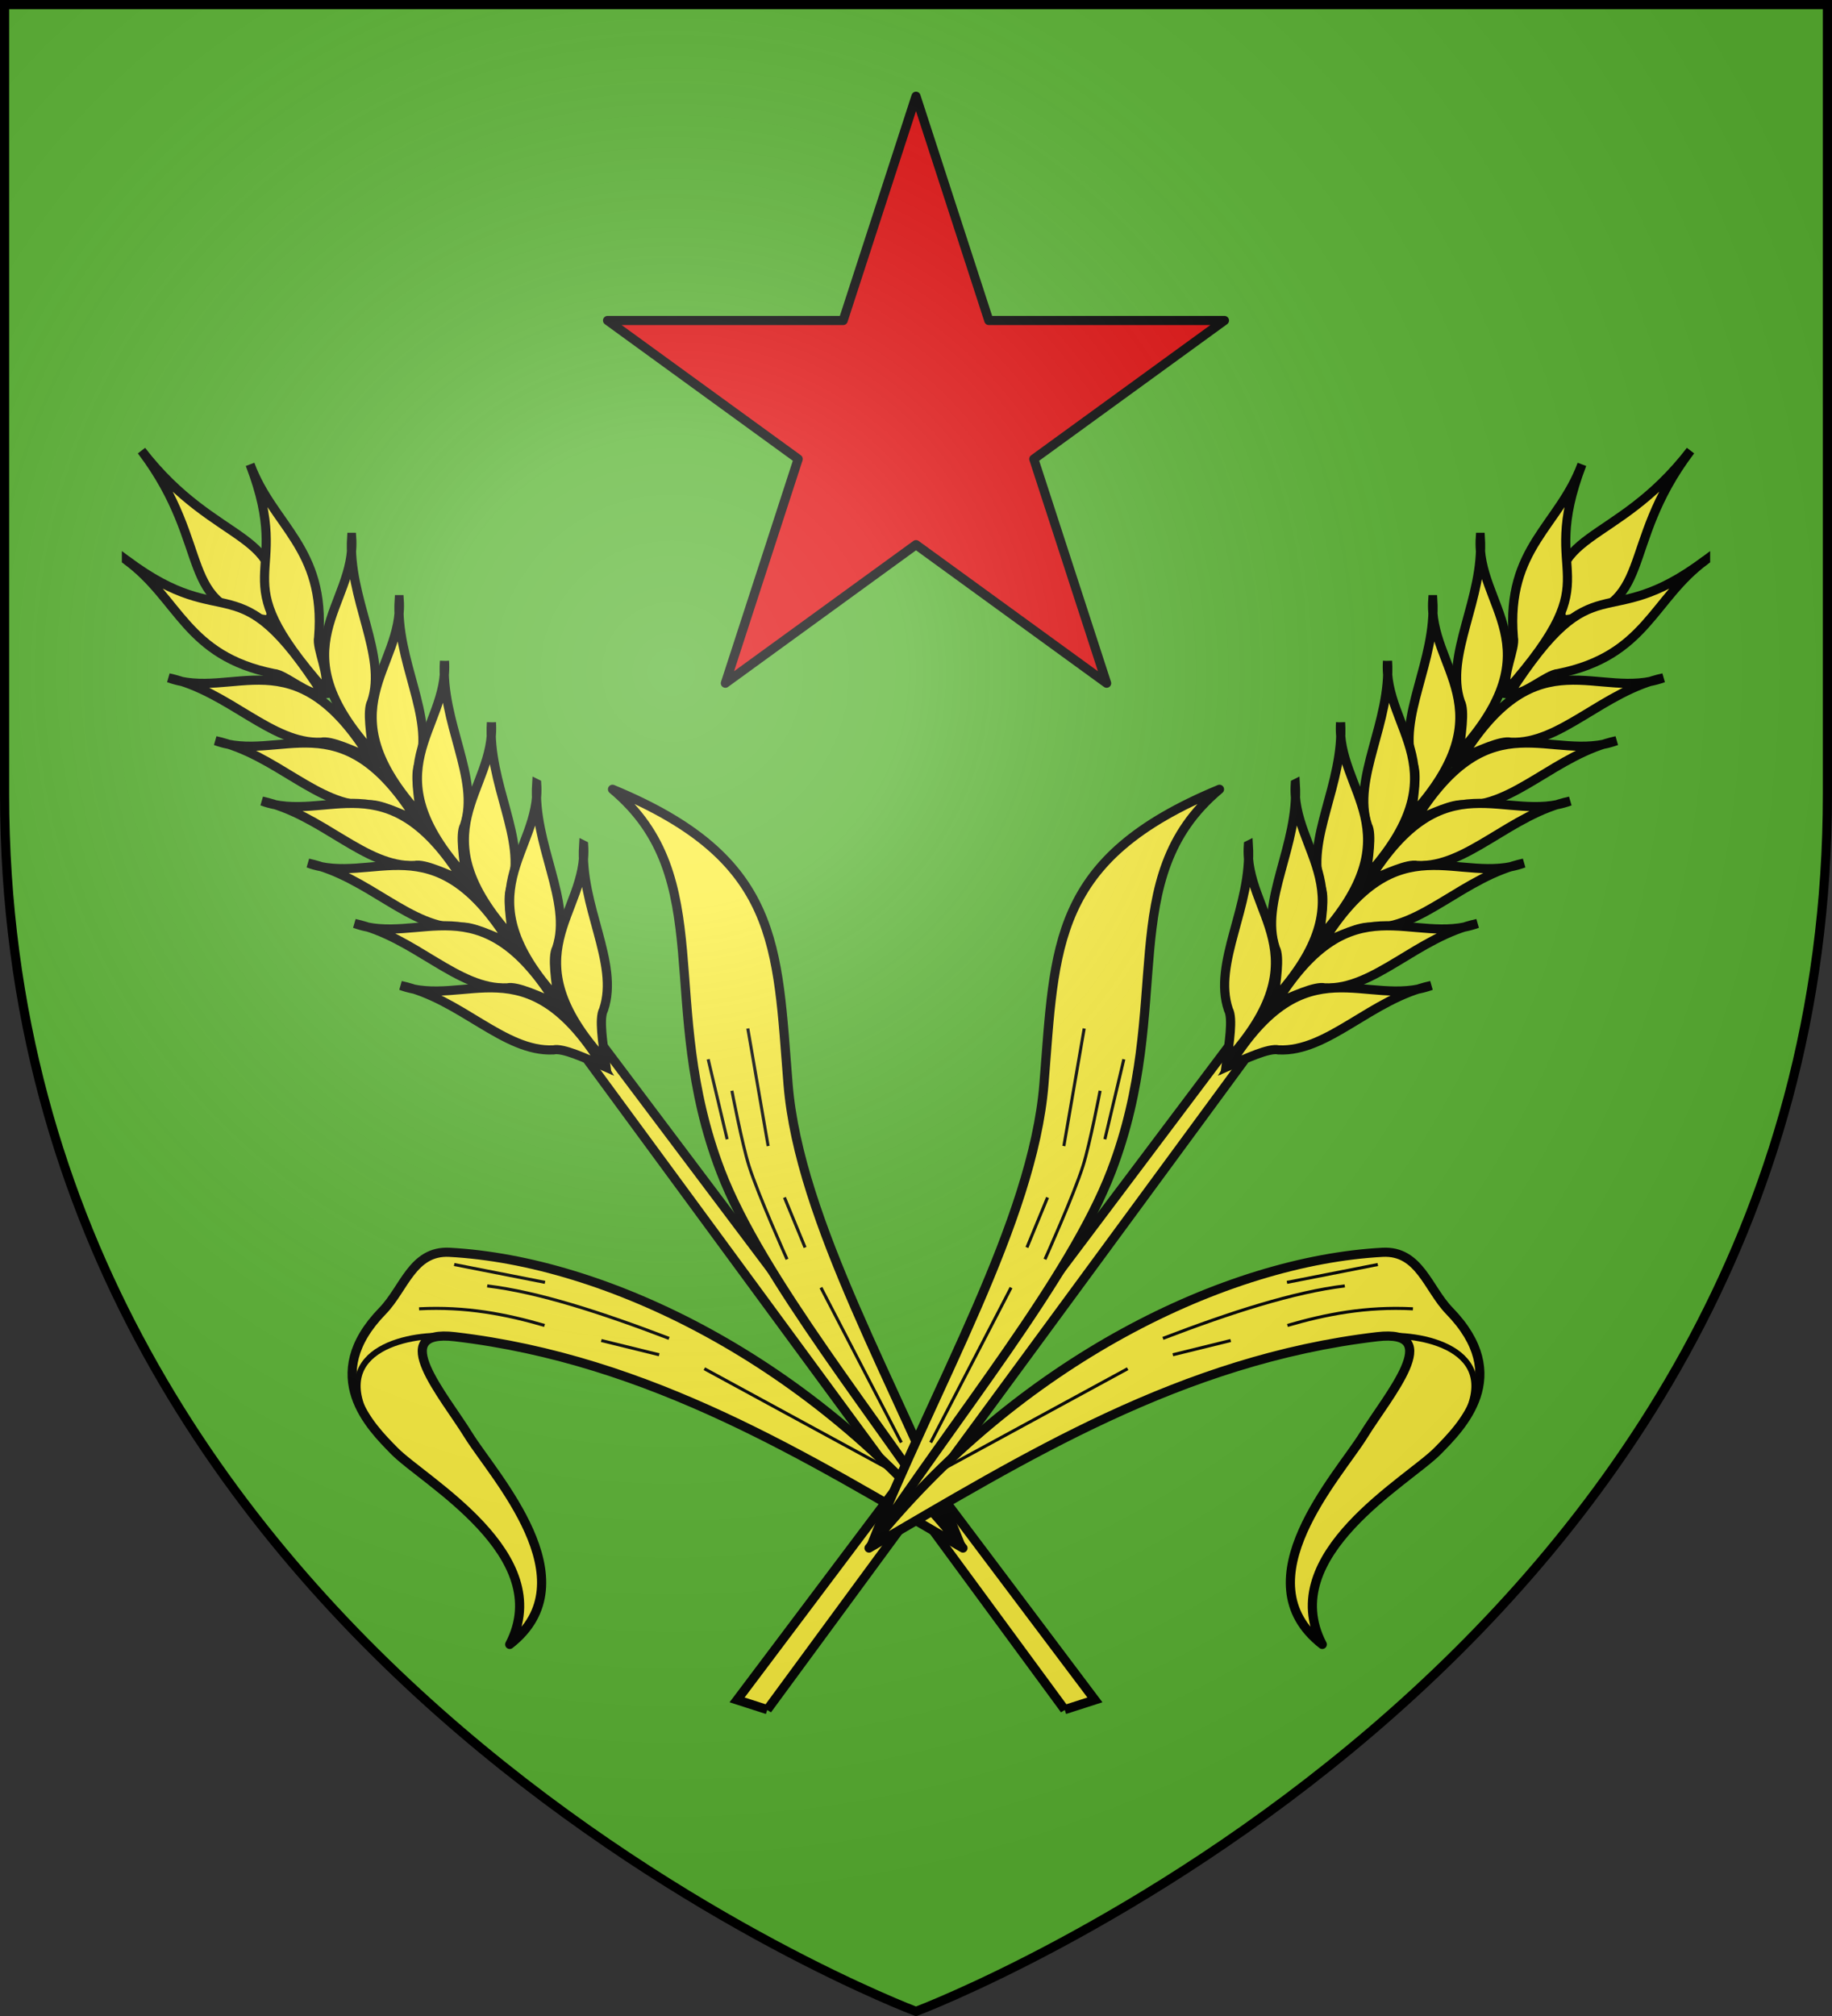 <svg xmlns="http://www.w3.org/2000/svg" xmlns:xlink="http://www.w3.org/1999/xlink" width="600" height="660" version="1.0"><rect width="100%" height="100%" fill="#333333" stroke="none"/><defs><radialGradient id="c" gradientUnits="userSpaceOnUse" cx="-80" cy="-80" r="405"><stop style="stop-color:#fff;stop-opacity:.31" offset="0"/><stop style="stop-color:#fff;stop-opacity:.25" offset=".19"/><stop style="stop-color:#6b6b6b;stop-opacity:.125" offset=".6"/><stop style="stop-color:#000;stop-opacity:.125" offset="1"/></radialGradient><path id="a" d="M-298.5-298.5h597V-40C298.5 246.31 0 358.5 0 358.5S-298.5 246.31-298.5-40v-258.5z"/></defs><use xlink:href="#a" style="fill:#5ab532" width="600" height="660" transform="translate(300 300)"/><g transform="translate(300 300)"><use xlink:href="#b" transform="matrix(-1 0 0 1 -.001 0)" width="600" height="660"/><g id="b"><path style="fill:#fcef3c;fill-opacity:1;fill-rule:evenodd;stroke:#000;stroke-width:3;stroke-linecap:butt;stroke-linejoin:miter;stroke-miterlimit:4;stroke-dasharray:none;stroke-opacity:1" d="M-62.415 273.7 93.013 62.164l-5.376-4.23-159.952 212.579 9.9 3.185z" transform="translate(13.72 -14)"/><path style="fill:#fcef3c;fill-opacity:1;fill-rule:evenodd;stroke:#000;stroke-width:3;stroke-linecap:butt;stroke-linejoin:miter;stroke-miterlimit:4;stroke-dasharray:none;stroke-opacity:1;display:inline" d="M239.938-138.474c-24.921 32.362-49.402 25.577-41.997 55.53 31.058-3.83 18.02-23.8 41.997-55.53z" transform="translate(13.72 -14)"/><path style="fill:#fcef3c;fill-opacity:1;fill-rule:evenodd;stroke:#000;stroke-width:3;stroke-linecap:butt;stroke-linejoin:miter;stroke-miterlimit:4;stroke-dasharray:none;stroke-opacity:1;display:inline" d="M244.873-102.635c-33.598 25.22-35.651-.794-64.361 43.863 4.896.653 12.28-6.498 16.127-6.729 28.768-5.77 30.883-24.416 48.234-37.134z" transform="translate(13.72 -14)"/><path style="fill:#fcef3c;fill-opacity:1;fill-rule:evenodd;stroke:#000;stroke-width:3;stroke-linecap:butt;stroke-linejoin:miter;stroke-miterlimit:4;stroke-dasharray:none;stroke-opacity:1;display:inline" d="M231.047-64.084c-21.3 7.704-41.075-14.315-66.091 26.263 5.334-2.32 12.972-5.92 16.109-5.186 16.178.802 30.439-16.831 49.982-21.077z" transform="translate(13.72 -14)"/><path style="fill:#fcef3c;fill-opacity:1;fill-rule:evenodd;stroke:#000;stroke-width:3;stroke-linecap:butt;stroke-linejoin:miter;stroke-miterlimit:4;stroke-dasharray:none;stroke-opacity:1;display:inline" d="M215.7-43.504c-21.3 7.703-41.075-14.316-66.092 26.263 5.334-2.32 12.972-5.921 16.109-5.186 16.178.801 30.439-16.832 49.983-21.077z" transform="translate(13.72 -14)"/><path style="fill:#fcef3c;fill-opacity:1;fill-rule:evenodd;stroke:#000;stroke-width:3;stroke-linecap:butt;stroke-linejoin:miter;stroke-miterlimit:4;stroke-dasharray:none;stroke-opacity:1;display:inline" d="M200.474-23.738c-21.3 7.703-41.075-14.316-66.091 26.263 5.334-2.32 12.972-5.921 16.109-5.187 16.178.802 30.439-16.83 49.982-21.076z" transform="translate(13.72 -14)"/><path style="fill:#fcef3c;fill-opacity:1;fill-rule:evenodd;stroke:#000;stroke-width:3;stroke-linecap:butt;stroke-linejoin:miter;stroke-miterlimit:4;stroke-dasharray:none;stroke-opacity:1;display:inline" d="M185.354-3.432c-21.3 7.703-41.075-14.316-66.092 26.263 5.334-2.32 12.972-5.921 16.11-5.186 16.178.802 30.438-16.831 49.982-21.077z" transform="translate(13.72 -14)"/><path style="fill:#fcef3c;fill-opacity:1;fill-rule:evenodd;stroke:#000;stroke-width:3;stroke-linecap:butt;stroke-linejoin:miter;stroke-miterlimit:4;stroke-dasharray:none;stroke-opacity:1;display:inline" d="M170.129 16.334c-21.3 7.703-41.076-14.316-66.092 26.263 5.334-2.32 12.972-5.921 16.109-5.186 16.178.801 30.439-16.832 49.983-21.077z" transform="translate(13.72 -14)"/><path style="fill:#fcef3c;fill-opacity:1;fill-rule:evenodd;stroke:#000;stroke-width:3;stroke-linecap:butt;stroke-linejoin:miter;stroke-miterlimit:4;stroke-dasharray:none;stroke-opacity:1;display:inline" d="M155.008 36.64c-21.3 7.703-41.075-14.315-66.092 26.263 5.335-2.32 12.972-5.921 16.11-5.186 16.178.802 30.438-16.831 49.982-21.077zM204.377-133.968c-15.023 39.233 10.555 34.063-24.5 73.933-1.972-4.528 2.875-13.593 2.04-17.355-2.351-29.246 14.996-36.4 22.46-56.578z" transform="translate(13.72 -14)"/><path style="fill:#fcef3c;fill-opacity:1;fill-rule:evenodd;stroke:#000;stroke-width:3;stroke-linecap:butt;stroke-linejoin:miter;stroke-miterlimit:4;stroke-dasharray:none;stroke-opacity:1;display:inline" d="M171.105-110.086c-1.557 22.597 25.046 35.564-7.102 70.763.766-5.766 2.13-14.1.563-16.914-5.214-15.336 7.824-33.89 6.54-53.849z" transform="translate(13.72 -14)"/><path style="fill:#fcef3c;fill-opacity:1;fill-rule:evenodd;stroke:#000;stroke-width:3;stroke-linecap:butt;stroke-linejoin:miter;stroke-miterlimit:4;stroke-dasharray:none;stroke-opacity:1;display:inline" d="M155.532-89.677c-1.557 22.597 25.046 35.565-7.102 70.763.765-5.766 2.13-14.099.563-16.913-5.214-15.336 7.824-33.891 6.54-53.85z" transform="translate(13.72 -14)"/><path style="fill:#fcef3c;fill-opacity:1;fill-rule:evenodd;stroke:#000;stroke-width:3;stroke-linecap:butt;stroke-linejoin:miter;stroke-miterlimit:4;stroke-dasharray:none;stroke-opacity:1;display:inline" d="M140.708-69.608c-1.558 22.596 25.045 35.564-7.103 70.763.766-5.766 2.131-14.1.563-16.914-5.214-15.336 7.824-33.89 6.54-53.85z" transform="translate(13.72 -14)"/><path style="fill:#fcef3c;fill-opacity:1;fill-rule:evenodd;stroke:#000;stroke-width:3;stroke-linecap:butt;stroke-linejoin:miter;stroke-miterlimit:4;stroke-dasharray:none;stroke-opacity:1;display:inline" d="M125.335-49.492c-1.558 22.596 25.045 35.564-7.102 70.763.765-5.766 2.13-14.1.562-16.914-5.214-15.336 7.825-33.891 6.54-53.85z" transform="translate(13.72 -14)"/><path style="fill:#fcef3c;fill-opacity:1;fill-rule:evenodd;stroke:#000;stroke-width:3;stroke-linecap:butt;stroke-linejoin:miter;stroke-miterlimit:4;stroke-dasharray:none;stroke-opacity:1;display:inline" d="M110.51-29.424c-1.557 22.597 25.046 35.564-7.102 70.763.766-5.766 2.13-14.1.563-16.914-5.214-15.336 7.824-33.89 6.54-53.85z" transform="translate(13.72 -14)"/><path style="fill:#fcef3c;fill-opacity:1;fill-rule:evenodd;stroke:#000;stroke-width:3;stroke-linecap:butt;stroke-linejoin:miter;stroke-miterlimit:4;stroke-dasharray:none;stroke-opacity:1;display:inline" d="M95.137-9.308c-1.557 22.596 25.046 35.564-7.102 70.763.766-5.766 2.13-14.1.563-16.914-5.214-15.336 7.824-33.89 6.54-53.85z" transform="translate(13.72 -14)"/><path d="M-29.103 220.8c49.074-61.555 117.354-94.096 168.17-96.818 12.108-.648 14.846 11.912 21.915 19.182 20.757 21.347 3.878 37.963-3.841 45.83-9.633 9.818-53.137 33.983-37.805 63.353-26.78-20.843 5.43-55.371 13.513-68.472 7.93-12.855 27.085-34.918 4.437-32.258C73.118 159.154 22.09 190.98-29.104 220.8z" style="fill:#fcef3c;fill-opacity:1;fill-rule:nonzero;stroke:#000;stroke-width:3;stroke-linecap:butt;stroke-linejoin:round;stroke-miterlimit:4;stroke-dasharray:none;stroke-dashoffset:0;stroke-opacity:1" transform="translate(13.72 -14)"/><path d="M138.023 151.538c13.064-1.403 40.794 3.667 27.745 27.443" style="fill:none;fill-opacity:1;fill-rule:nonzero;stroke:#000;stroke-width:2;stroke-linecap:butt;stroke-linejoin:round;stroke-miterlimit:4;stroke-dasharray:none;stroke-dashoffset:0;stroke-opacity:1" transform="translate(13.72 -14)"/><path d="M67.157 152.16c22.3-8.533 42.958-15.181 59.56-17.177M107.779 133.823l29.75-5.843M107.933 147.924c12.537-3.647 25.742-6.242 41.104-5.444M70.402 157.519l18.951-4.658M-4.366 194.695l59.96-32.603" style="fill:none;fill-opacity:1;fill-rule:nonzero;stroke:#000;stroke-width:1;stroke-linecap:butt;stroke-linejoin:round;stroke-miterlimit:4;stroke-dasharray:none;stroke-dashoffset:0;stroke-opacity:1" transform="translate(13.72 -14)"/><path d="M-28.322 219.825C-8.1 168.79 24.534 113.925 28.176 68.987 31.872 23.383 30.642-4.82 85.674-27.6 50.874 1.594 71.169 42.787 50.272 97.394 36.86 132.44-1.2 178.627-28.322 219.825z" style="fill:#fcef3c;fill-opacity:1;fill-rule:nonzero;stroke:#000;stroke-width:3;stroke-linecap:butt;stroke-linejoin:round;stroke-miterlimit:4;stroke-dasharray:none;stroke-dashoffset:0;stroke-opacity:1" transform="translate(13.72 -14)"/><path d="m34.703 89.19 6.66-38.484M28.515 126.266s9.486-21.134 12.465-30.583c2.274-7.215 5.596-24.589 5.596-24.589M48.136 86.967l6.21-26.184M22.609 122.403l6.75-16.37M17.414 135.537l-26.323 50.71" style="fill:none;fill-opacity:1;fill-rule:nonzero;stroke:#000;stroke-width:1;stroke-linecap:butt;stroke-linejoin:round;stroke-miterlimit:4;stroke-dasharray:none;stroke-dashoffset:0;stroke-opacity:1" transform="translate(13.72 -14)"/></g><path d="m0-268.481-23.848 73.4h-77.169l62.432 45.352-23.847 73.4L0-121.683l62.432 45.354-23.848-73.4 62.432-45.353H23.847L0-268.48z" style="fill:#e20909;fill-opacity:1;stroke:#000;stroke-width:3;stroke-linecap:butt;stroke-linejoin:round;stroke-miterlimit:4;stroke-dasharray:none;stroke-opacity:1"/></g><use xlink:href="#a" style="fill:url(#c)" width="600" height="660" transform="translate(300 300)"/><use xlink:href="#a" style="fill:none;stroke:#000;stroke-width:3" width="600" height="660" transform="translate(300 300)"/></svg>